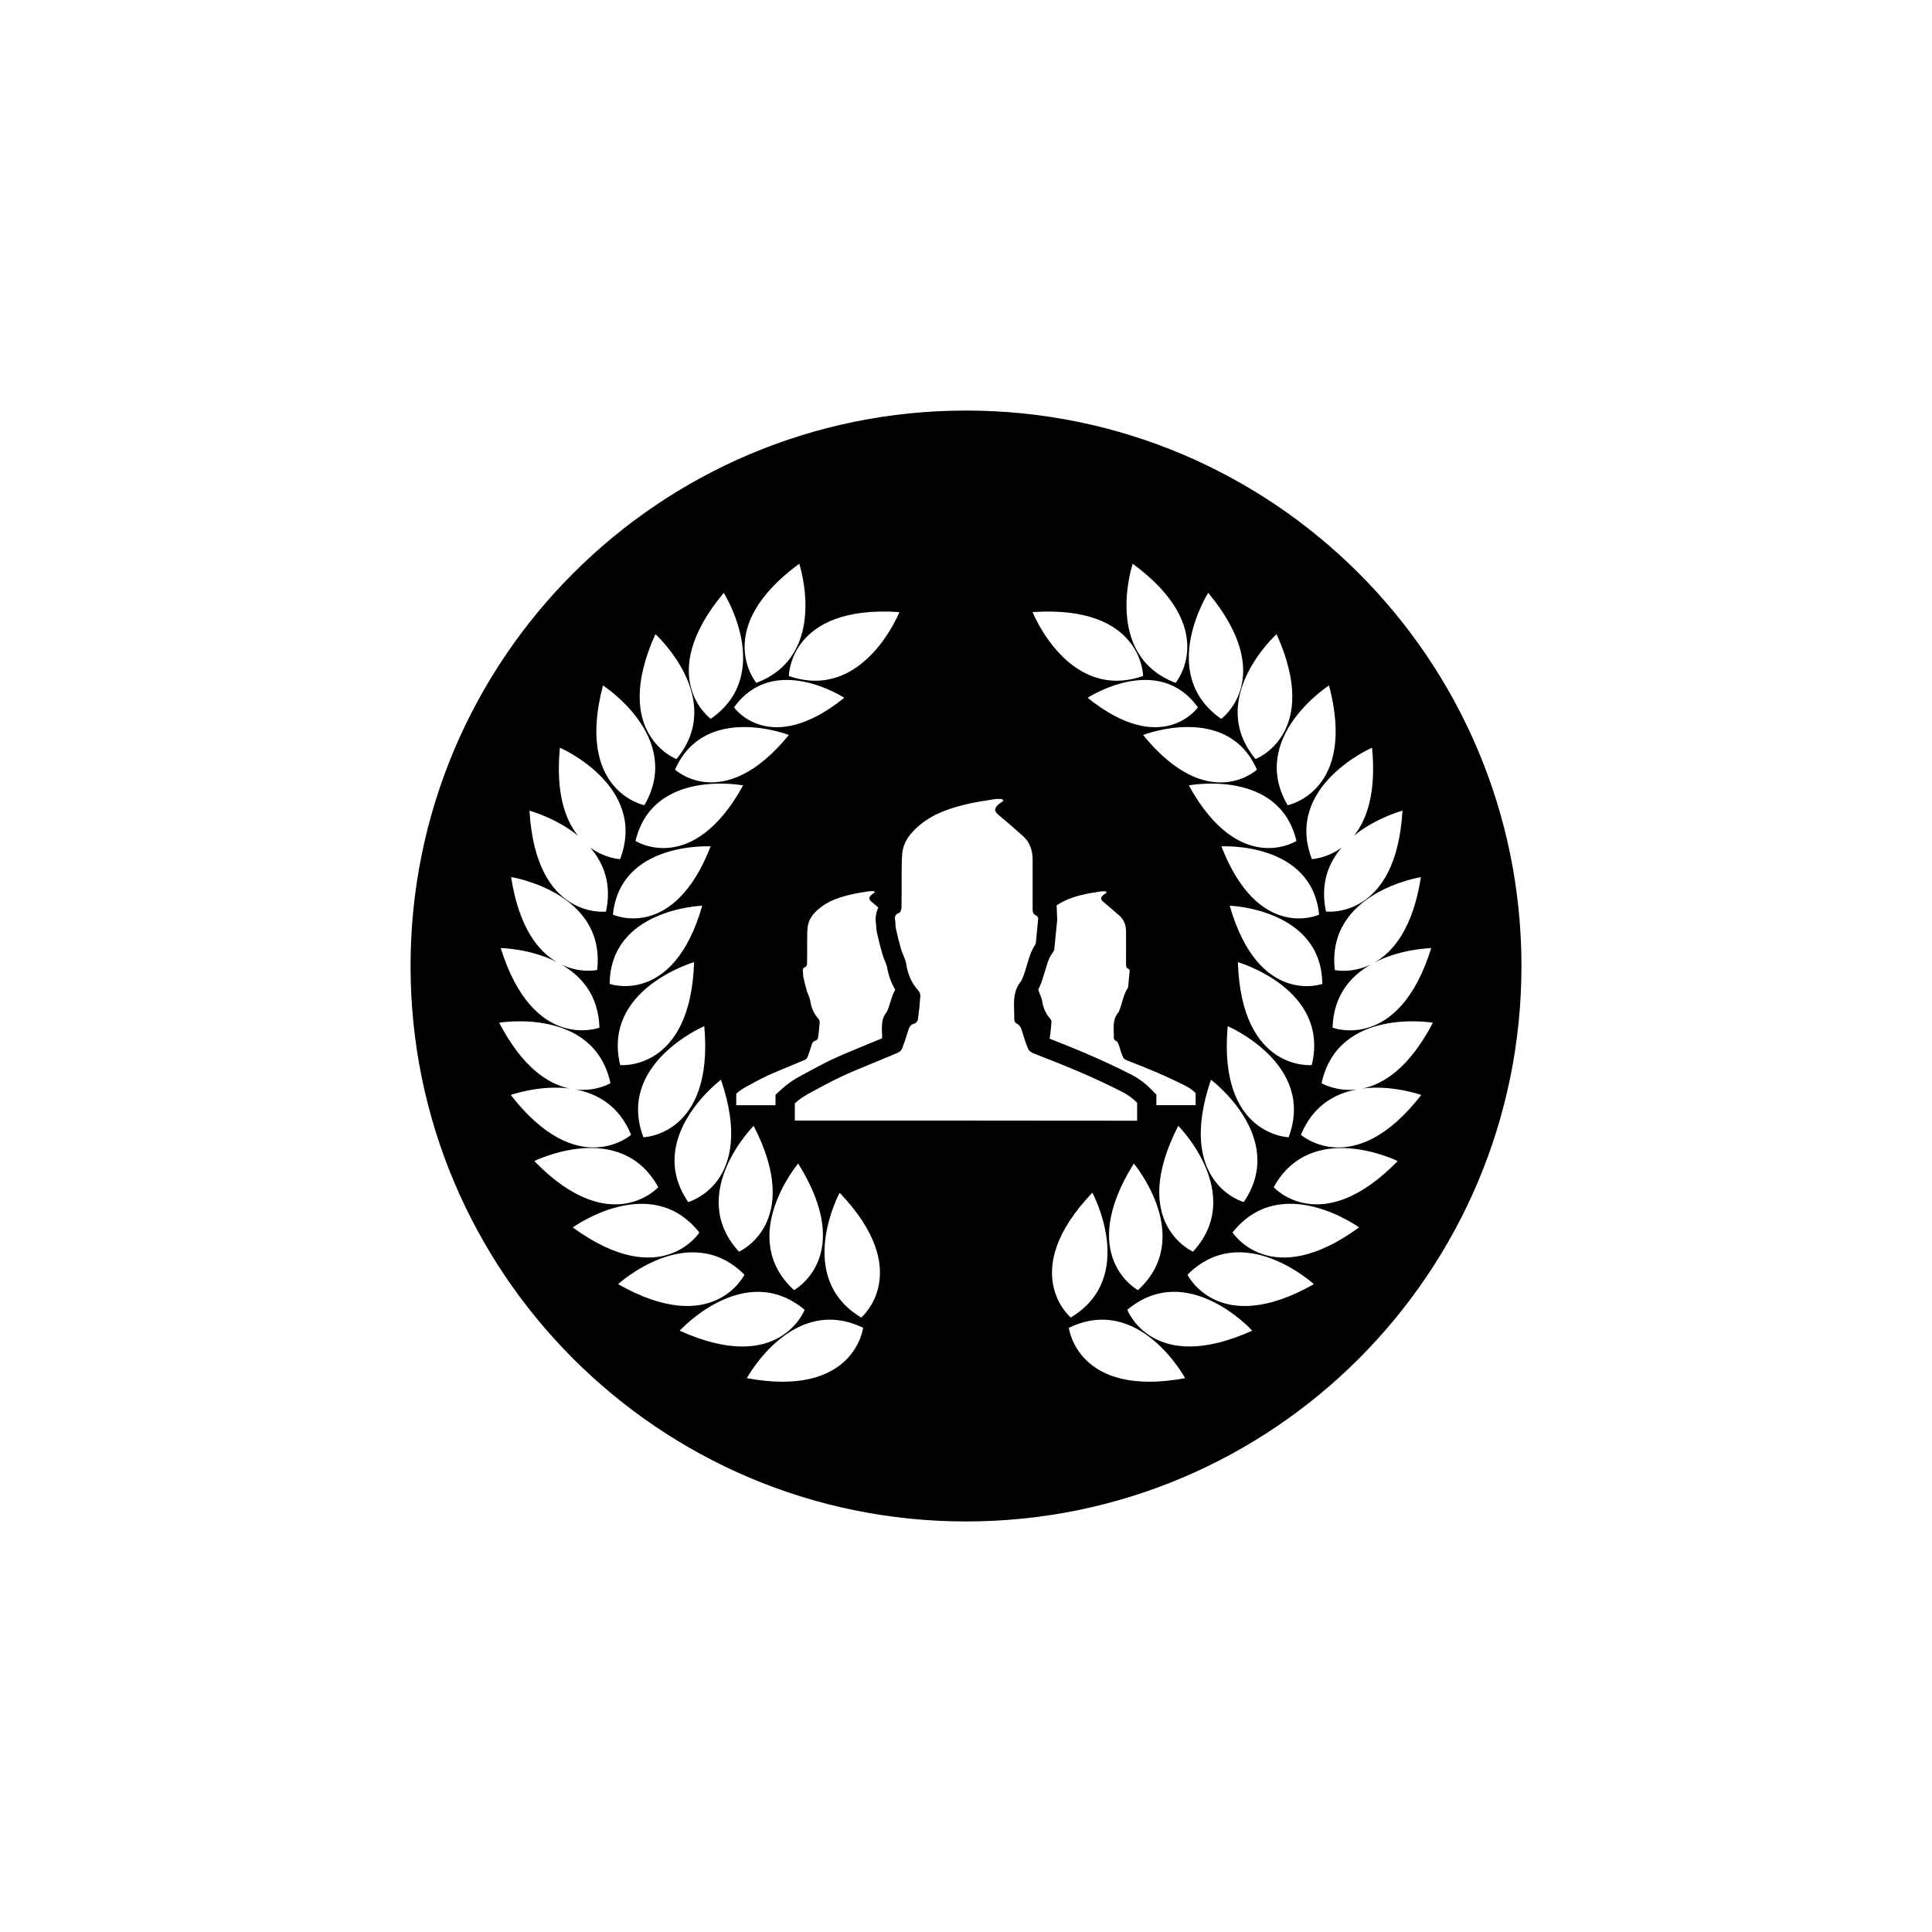 <?xml version="1.0" encoding="utf-8"?>
<!-- Generator: Adobe Illustrator 16.0.4, SVG Export Plug-In . SVG Version: 6.00 Build 0)  -->
<!DOCTYPE svg PUBLIC "-//W3C//DTD SVG 1.1//EN" "http://www.w3.org/Graphics/SVG/1.1/DTD/svg11.dtd">
<svg version="1.1" id="Layer_1" xmlns="http://www.w3.org/2000/svg" xmlns:xlink="http://www.w3.org/1999/xlink" x="0px" y="0px"
	 width="50px" height="50px" viewBox="0 0 50 50" enable-background="new 0 0 50 50" xml:space="preserve">
<path d="M25,10.625c-7.939,0-14.375,6.436-14.375,14.375S17.061,39.375,25,39.375S39.375,32.939,39.375,25S32.939,10.625,25,10.625z
	 M37.04,24.538c-0.845,2.712-2.554,2.058-2.554,2.058c0.027-0.847,0.479-1.343,0.992-1.636c-0.494,0.241-0.933,0.146-0.933,0.146
	c-0.229-2.016,2.228-2.406,2.228-2.406c-0.207,1.324-0.715,1.931-1.193,2.205C36.273,24.549,37.04,24.538,37.04,24.538z
	 M35.509,19.35c0.112,1.172-0.137,1.863-0.467,2.276c0.574-0.466,1.254-0.646,1.254-0.646c-0.164,2.834-1.979,2.611-1.979,2.611
	c-0.154-0.718,0.063-1.257,0.403-1.654c-0.388,0.281-0.769,0.297-0.769,0.297C33.227,20.34,35.509,19.35,35.509,19.35z
	 M27.182,26.368c-0.119-0.134-0.185-0.285-0.211-0.462c-0.014-0.088-0.062-0.17-0.089-0.258c-0.004-0.016-0.008-0.03-0.012-0.045
	l0.028-0.047c0.063-0.142,0.108-0.291,0.152-0.44c0.047-0.161,0.086-0.3,0.149-0.394l0.084-0.132l0.028-0.282
	c0.018-0.164,0.033-0.328,0.049-0.498l-0.014-0.381c0.207-0.133,0.437-0.22,0.676-0.274c0.154-0.037,0.312-0.06,0.469-0.085
	c0.042-0.006,0.085-0.002,0.128-0.002c0.007,0.012,0.015,0.021,0.021,0.033c-0.033,0.023-0.069,0.045-0.098,0.071
	c-0.064,0.063-0.059,0.108,0.01,0.166c0.143,0.12,0.283,0.239,0.422,0.363c0.121,0.108,0.168,0.25,0.168,0.411
	c0,0.273,0.002,0.551,0,0.824c0,0.057-0.004,0.112,0.064,0.139c0.016,0.004,0.031,0.035,0.03,0.053
	c-0.013,0.141-0.027,0.282-0.042,0.424c-0.002,0.004-0.002,0.012-0.006,0.016c-0.125,0.186-0.143,0.412-0.231,0.609
	c-0.004,0.008-0.006,0.016-0.012,0.021c-0.168,0.197-0.115,0.436-0.119,0.662c0,0.022,0.017,0.06,0.035,0.066
	c0.067,0.03,0.085,0.09,0.104,0.15c0.029,0.099,0.059,0.197,0.102,0.29c0.015,0.034,0.062,0.063,0.1,0.077
	c0.516,0.199,1.026,0.408,1.52,0.662c0.1,0.05,0.185,0.11,0.256,0.186v0.311c-0.34,0-0.678,0-1.016,0v-0.272l-0.143-0.146
	c-0.148-0.152-0.322-0.279-0.514-0.377c-0.725-0.371-1.459-0.674-2.116-0.93c0.004-0.009,0.014-0.012,0.015-0.02
	c0.02-0.135,0.033-0.271,0.042-0.405C27.216,26.428,27.202,26.391,27.182,26.368z M30.766,20.326c0,0,2.338-0.449,2.786,1.438
	C33.552,21.764,32.076,22.705,30.766,20.326z M34.139,23.67c0,0-1.562,0.725-2.529-1.766C31.607,21.904,33.945,21.771,34.139,23.67z
	 M29.583,19.021c0,0,2.181-0.847,2.946,0.897C32.529,19.92,31.27,21.09,29.583,19.021z M28.148,18.059c0,0,1.819-1.19,2.854,0.248
	C31.003,18.307,30.082,19.613,28.148,18.059z M29.45,33.389c0,0-1.611-0.867-0.107-3.277C29.343,30.111,30.943,32.018,29.45,33.389z
	 M30.494,29.136c0,0,1.754,1.765,0.38,3.257C30.874,32.393,29.195,31.662,30.494,29.136z M31.34,27.943c0,0,1.991,1.49,0.848,3.166
	C32.188,31.109,30.422,30.63,31.34,27.943z M31.773,26.557c0,0,2.289,0.978,1.576,2.875C33.35,29.432,31.52,29.386,31.773,26.557z
	 M32.036,24.9c0,0,2.391,0.692,1.912,2.664C33.948,27.564,32.127,27.739,32.036,24.9z M31.825,23.439c0,0,2.38,0.084,2.396,2.024
	C34.223,25.465,32.572,26.053,31.825,23.439z M34.395,17.739c0.724,2.745-1.071,3.1-1.071,3.1
	C32.301,19.086,34.395,17.739,34.395,17.739z M33.037,16.411c1.168,2.588-0.544,3.233-0.544,3.233
	C31.195,18.086,33.037,16.411,33.037,16.411z M31.268,15.342c1.816,2.184,0.338,3.262,0.338,3.262
	C29.939,17.445,31.268,15.342,31.268,15.342z M29.314,14.589c2.287,1.683,1.11,3.084,1.11,3.084
	C28.531,16.95,29.314,14.589,29.314,14.589z M29.583,17.494c-1.931,0.676-2.86-1.653-2.86-1.653
	C29.578,15.648,29.583,17.494,29.583,17.494z M23.277,15.841c0,0-0.932,2.329-2.861,1.653
	C20.416,17.494,20.421,15.648,23.277,15.841z M22.829,26.861c0,0.003,0.003,0.005,0.004,0.008l-0.666,0.275
	c-0.214,0.09-0.429,0.179-0.64,0.277c-0.209,0.1-0.413,0.21-0.617,0.32l-0.166,0.089c-0.207,0.11-0.375,0.228-0.514,0.356
	l-0.16,0.147v0.269c-0.338,0-0.676,0-1.016,0v-0.297c0.078-0.072,0.172-0.134,0.271-0.187c0.169-0.091,0.336-0.185,0.509-0.267
	c0.168-0.08,0.343-0.148,0.513-0.221c0.161-0.068,0.324-0.132,0.484-0.201c0.027-0.013,0.057-0.041,0.066-0.07
	c0.035-0.088,0.066-0.182,0.095-0.272c0.021-0.071,0.034-0.14,0.125-0.159c0.022-0.004,0.05-0.044,0.054-0.07
	c0.02-0.133,0.033-0.27,0.042-0.404c0.002-0.028-0.012-0.064-0.032-0.088c-0.119-0.133-0.185-0.285-0.211-0.463
	c-0.014-0.088-0.062-0.168-0.089-0.256c-0.032-0.116-0.062-0.233-0.089-0.354c-0.01-0.042-0.004-0.088-0.011-0.132
	c-0.011-0.063-0.009-0.113,0.067-0.138c0.021-0.008,0.039-0.059,0.039-0.088c0.004-0.188,0.002-0.379,0.002-0.566
	c0.002-0.116,0-0.232,0.01-0.35c0.017-0.222,0.146-0.379,0.31-0.513c0.238-0.196,0.522-0.288,0.815-0.356
	c0.154-0.036,0.312-0.06,0.468-0.084c0.042-0.006,0.085-0.002,0.128-0.002c0.007,0.012,0.014,0.021,0.021,0.033
	c-0.035,0.023-0.07,0.045-0.099,0.071c-0.063,0.063-0.058,0.108,0.011,0.166c0.06,0.052,0.117,0.103,0.178,0.154
	c-0.055,0.116-0.088,0.253-0.059,0.433c0.002,0.051,0.004,0.126,0.022,0.209c0.042,0.188,0.087,0.375,0.141,0.561
	c0.021,0.07,0.05,0.14,0.077,0.207c0.018,0.041,0.039,0.096,0.042,0.115c0.035,0.227,0.112,0.422,0.212,0.604
	c-0.098,0.175-0.127,0.375-0.209,0.556c-0.004,0.008-0.006,0.016-0.012,0.021C22.779,26.396,22.833,26.636,22.829,26.861z
	 M20.416,19.021c-1.688,2.067-2.946,0.897-2.946,0.897C18.236,18.176,20.416,19.021,20.416,19.021z M18.996,18.307
	c1.033-1.438,2.854-0.248,2.854-0.248C19.916,19.613,18.996,18.307,18.996,18.307z M19.232,20.326
	c-1.311,2.379-2.785,1.438-2.785,1.438C16.896,19.877,19.232,20.326,19.232,20.326z M18.391,21.904
	c-0.968,2.49-2.529,1.766-2.529,1.766C16.055,21.771,18.391,21.904,18.391,21.904z M18.174,23.439
	c-0.747,2.612-2.396,2.024-2.396,2.024C15.794,23.523,18.174,23.439,18.174,23.439z M17.963,24.9
	c-0.09,2.839-1.912,2.664-1.912,2.664C15.573,25.594,17.963,24.9,17.963,24.9z M18.227,26.557c0.254,2.83-1.576,2.875-1.576,2.875
	C15.938,27.533,18.227,26.557,18.227,26.557z M18.659,27.943c0.918,2.687-0.849,3.166-0.849,3.166
	C16.668,29.436,18.659,27.943,18.659,27.943z M19.505,29.136c1.298,2.526-0.38,3.257-0.38,3.257
	C17.751,30.9,19.505,29.136,19.505,29.136z M20.656,30.111c1.504,2.408-0.107,3.277-0.107,3.277
	C19.057,32.018,20.656,30.111,20.656,30.111z M20.684,14.589c0,0,0.784,2.361-1.109,3.084
	C19.573,17.673,18.396,16.271,20.684,14.589z M18.73,15.342c0,0,1.328,2.104-0.336,3.262C18.395,18.604,16.915,17.525,18.73,15.342z
	 M16.962,16.411c0,0,1.841,1.675,0.545,3.233C17.507,19.645,15.794,18.999,16.962,16.411z M15.605,17.739c0,0,2.093,1.347,1.071,3.1
	C16.678,20.839,14.882,20.484,15.605,17.739z M14.49,19.35c0,0,2.281,0.99,1.558,2.885c0,0-0.381-0.016-0.769-0.297
	c0.34,0.397,0.559,0.938,0.404,1.654c0,0-1.816,0.223-1.98-2.611c0,0,0.68,0.181,1.254,0.646
	C14.627,21.213,14.378,20.521,14.49,19.35z M13.227,22.698c0,0,2.457,0.392,2.227,2.405c0,0-0.438,0.098-0.934-0.145
	c0.516,0.293,0.967,0.789,0.994,1.637c0,0-1.711,0.653-2.555-2.059c0,0,0.768,0.011,1.46,0.365
	C13.939,24.629,13.434,24.021,13.227,22.698z M13.219,28.338c0,0,0.734-0.265,1.516-0.168c-0.536-0.113-1.203-0.527-1.817-1.702
	c0,0,2.453-0.417,2.881,1.565c0,0-0.374,0.225-0.909,0.162c0.565,0.105,1.133,0.416,1.443,1.174
	C16.331,29.369,14.96,30.581,13.219,28.338z M17.035,30.725c0,0-1.227,1.358-3.208-0.677C13.827,30.048,16.059,28.945,17.035,30.725
	z M14.824,31.766c0,0,2.016-1.459,3.275,0.131C18.102,31.896,17.118,33.439,14.824,31.766z M19.266,32.989
	c0,0-0.799,1.647-3.27,0.245C15.996,33.234,17.831,31.557,19.266,32.989z M17.59,34.438c0,0,1.676-1.84,3.234-0.541
	C20.824,33.896,20.178,35.609,17.59,34.438z M19.328,35.667c0,0,1.186-2.188,3.009-1.304C22.337,34.364,22.121,36.182,19.328,35.667
	z M22.288,34.098c-1.739-1.041-0.558-3.23-0.558-3.23C23.689,32.922,22.288,34.098,22.288,34.098z M20.57,29v-0.445
	c0.117-0.109,0.259-0.201,0.408-0.279c0.254-0.137,0.506-0.276,0.766-0.4c0.252-0.12,0.513-0.225,0.771-0.331
	c0.241-0.104,0.486-0.198,0.729-0.304c0.042-0.02,0.083-0.062,0.102-0.104c0.053-0.135,0.1-0.273,0.141-0.412
	c0.033-0.105,0.054-0.211,0.188-0.238c0.034-0.008,0.075-0.066,0.081-0.105c0.028-0.201,0.049-0.406,0.062-0.609
	c0.004-0.043-0.02-0.1-0.049-0.133c-0.18-0.199-0.276-0.43-0.317-0.695c-0.021-0.131-0.095-0.254-0.134-0.385
	c-0.051-0.176-0.094-0.354-0.133-0.531c-0.016-0.062-0.006-0.133-0.017-0.198c-0.017-0.097-0.013-0.169,0.103-0.207
	c0.031-0.011,0.059-0.086,0.06-0.132c0.006-0.284,0.002-0.568,0.003-0.854c0.002-0.175,0-0.351,0.014-0.523
	c0.024-0.333,0.219-0.568,0.465-0.771c0.358-0.295,0.787-0.434,1.229-0.537c0.23-0.055,0.468-0.088,0.702-0.125
	c0.063-0.011,0.128-0.002,0.192-0.002c0.01,0.016,0.021,0.032,0.031,0.049c-0.05,0.035-0.104,0.065-0.146,0.107
	c-0.096,0.096-0.086,0.163,0.017,0.25c0.213,0.18,0.425,0.359,0.632,0.546c0.184,0.163,0.254,0.377,0.254,0.618
	c0,0.413,0.002,0.828,0,1.241c0,0.085-0.006,0.169,0.1,0.206c0.021,0.008,0.046,0.055,0.044,0.08
	c-0.019,0.213-0.041,0.425-0.062,0.636c-0.002,0.009-0.003,0.019-0.008,0.024c-0.189,0.277-0.215,0.619-0.352,0.916
	c-0.006,0.013-0.008,0.024-0.016,0.033c-0.254,0.299-0.175,0.655-0.181,0.996c0,0.035,0.024,0.09,0.053,0.102
	c0.103,0.045,0.128,0.135,0.157,0.228c0.045,0.147,0.089,0.296,0.152,0.437c0.022,0.052,0.093,0.096,0.15,0.117
	c0.775,0.299,1.543,0.612,2.284,0.993c0.147,0.075,0.274,0.169,0.384,0.28v0.465C26.477,29,23.523,29,20.57,29z M28.27,30.866
	c0,0,1.182,2.188-0.559,3.231C27.711,34.098,26.309,32.922,28.27,30.866z M27.662,34.364c1.824-0.886,3.009,1.303,3.009,1.303
	C27.878,36.182,27.662,34.364,27.662,34.364z M29.175,33.896c1.56-1.299,3.233,0.541,3.233,0.541
	C29.82,35.609,29.175,33.896,29.175,33.896z M30.732,32.989c1.436-1.435,3.271,0.245,3.271,0.245
	C31.532,34.637,30.732,32.989,30.732,32.989z M31.898,31.896c1.261-1.59,3.275-0.131,3.275-0.131
	C32.881,33.439,31.898,31.896,31.898,31.896z M32.963,30.725c0.979-1.777,3.209-0.677,3.209-0.677
	C34.189,32.083,32.963,30.725,32.963,30.725z M33.668,29.369c0.312-0.758,0.878-1.067,1.443-1.174
	c-0.535,0.062-0.909-0.162-0.909-0.162c0.428-1.982,2.881-1.565,2.881-1.565c-0.614,1.175-1.28,1.589-1.817,1.702
	c0.78-0.097,1.516,0.168,1.516,0.168C35.039,30.581,33.668,29.369,33.668,29.369z"/>
</svg>
